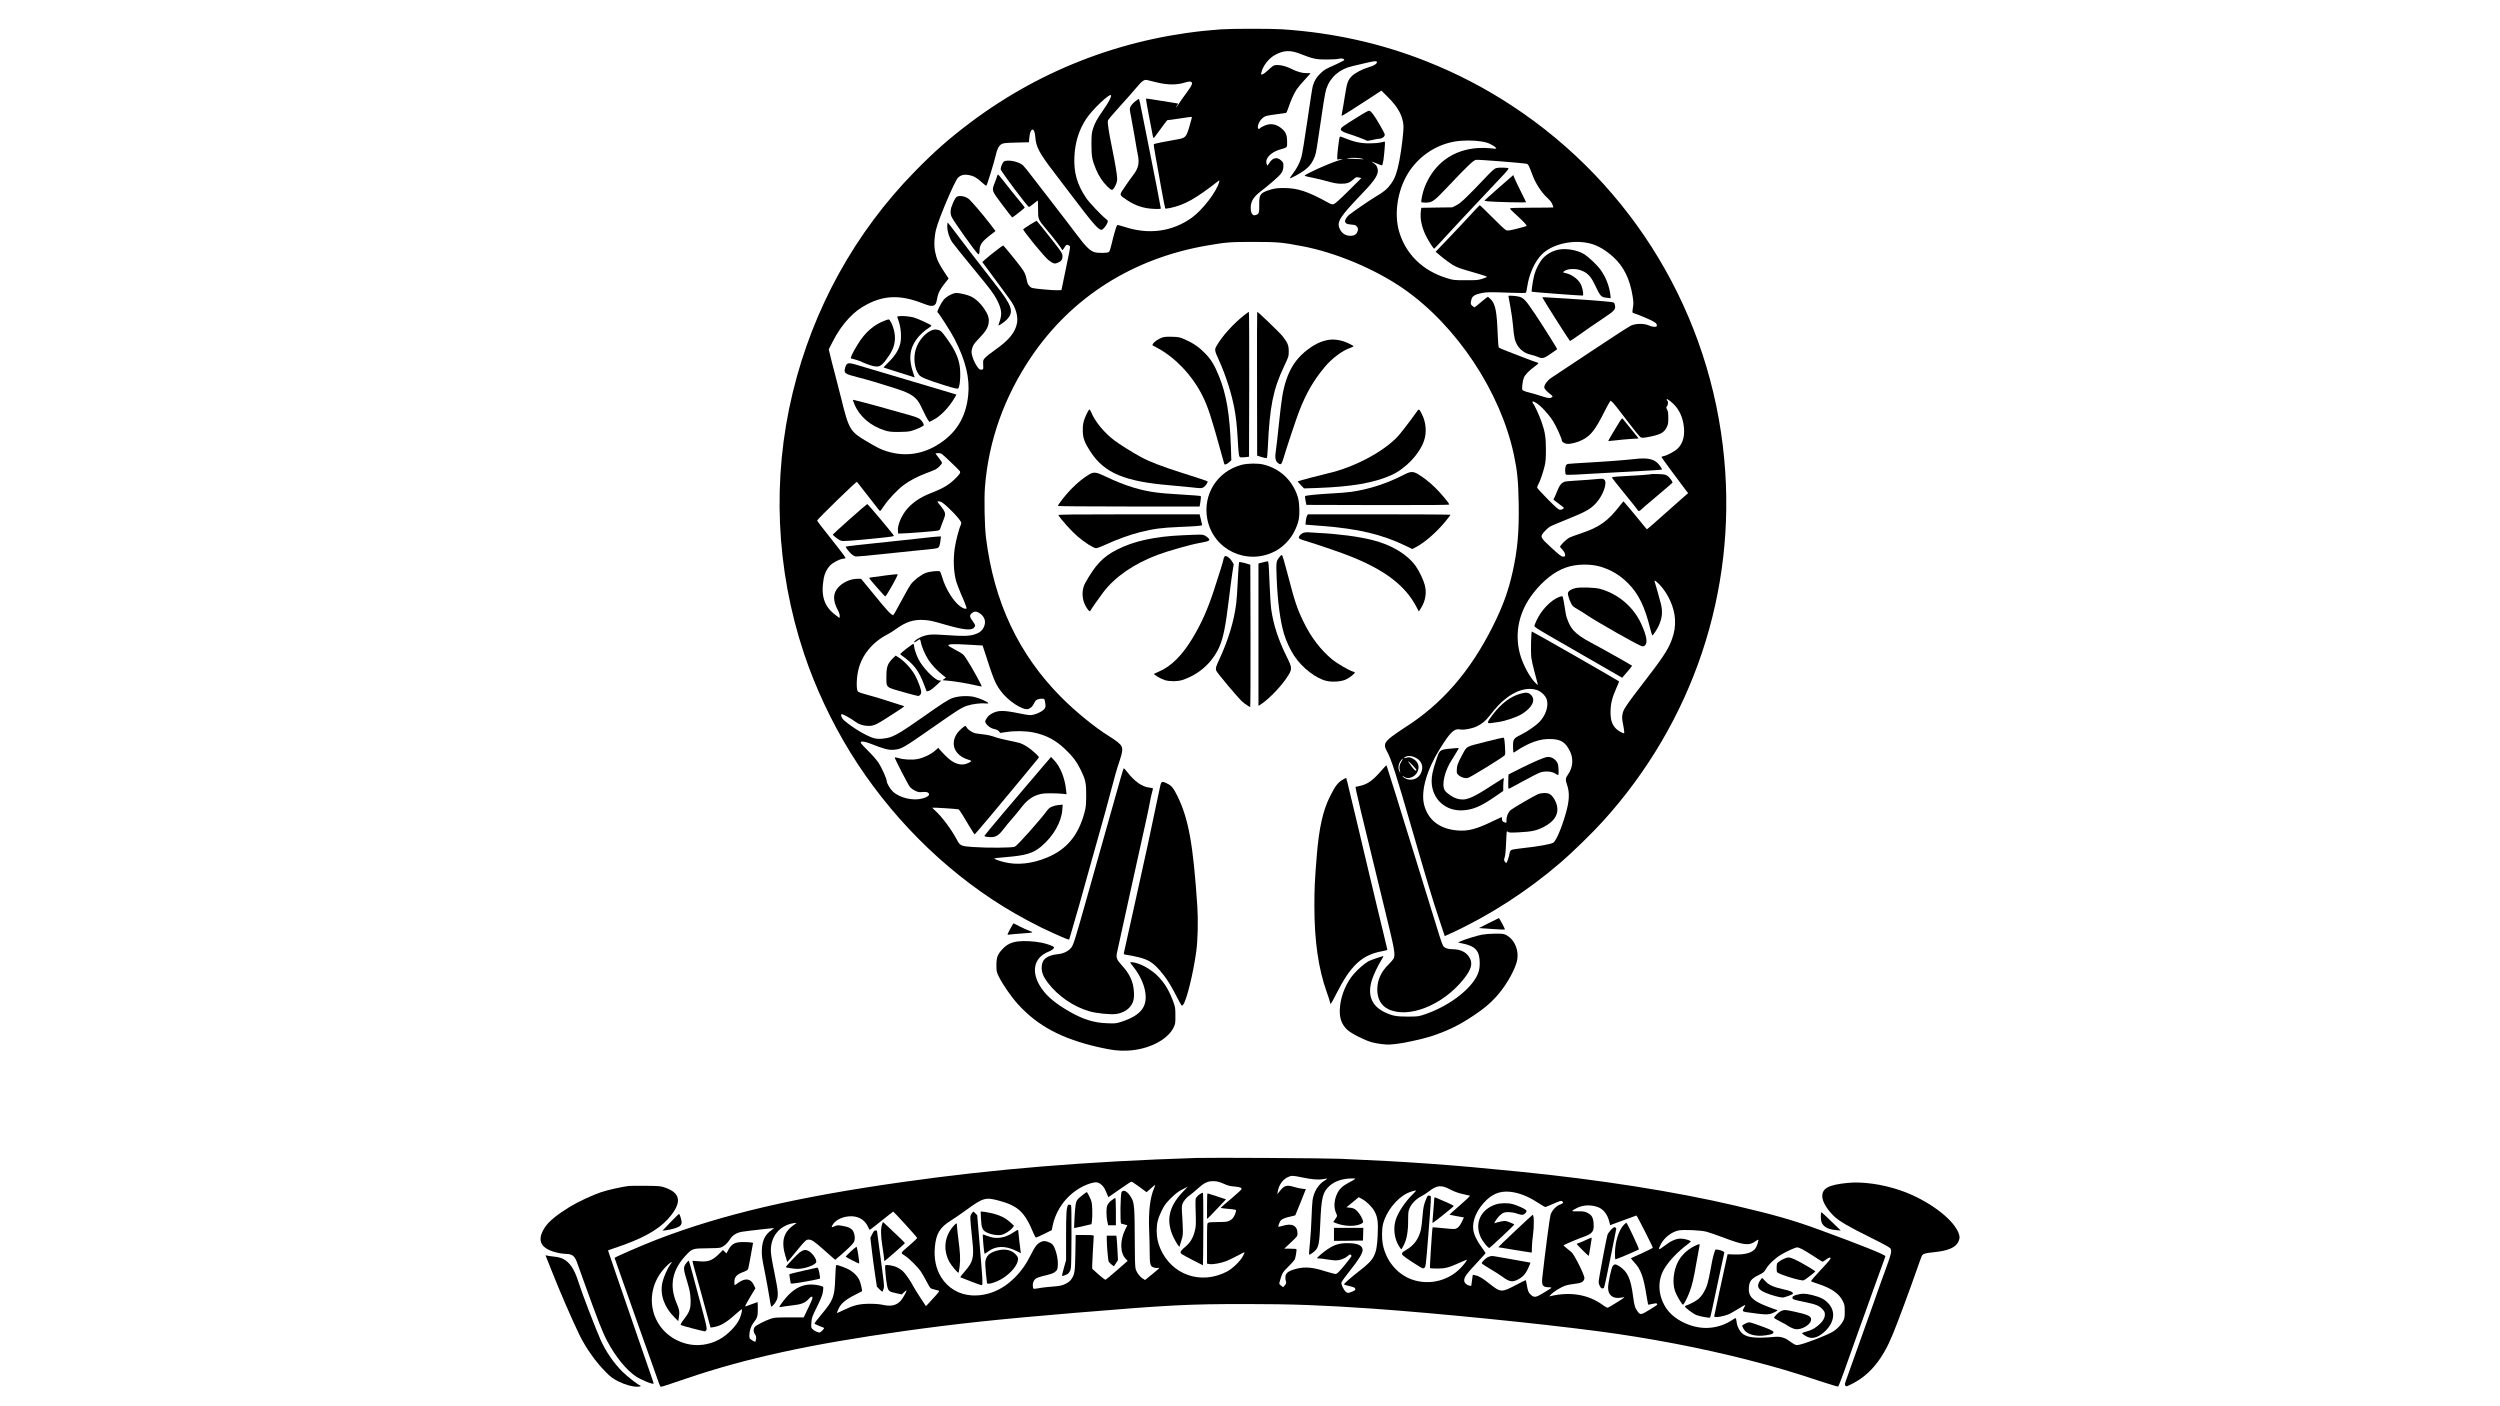 <?xml version="1.0" standalone="no"?>
<!DOCTYPE svg PUBLIC "-//W3C//DTD SVG 20010904//EN"
 "http://www.w3.org/TR/2001/REC-SVG-20010904/DTD/svg10.dtd">
<svg version="1.0" xmlns="http://www.w3.org/2000/svg"
 width="3840pt" height="2160pt" viewBox="0 0 3840 2160"
 preserveAspectRatio="xMidYMid meet">

<g transform="translate(0,2160) scale(0.1,-0.1)"
fill="#000000" stroke="none">
<path d="M18750 21149 c-1409 -100 -2724 -589 -3845 -1431 -325 -245 -552
-444 -855 -754 -918 -938 -1562 -2105 -1874 -3395 -319 -1319 -259 -2710 174
-4009 171 -513 422 -1049 713 -1520 593 -960 1418 -1790 2352 -2367 238 -147
542 -309 760 -405 218 -97 246 -108 249 -95 2 6 20 66 39 132 42 137 175 607
272 960 37 132 109 389 160 570 52 182 122 436 155 565 67 259 105 390 150
523 40 119 47 175 26 215 -19 37 -80 86 -200 160 -211 131 -512 377 -729 596
-652 658 -1030 1460 -1152 2446 -22 172 -30 599 -16 780 56 711 296 1385 712
2000 622 918 1561 1513 2701 1709 295 51 359 56 723 55 359 0 426 -6 735 -65
515 -97 1120 -351 1555 -652 817 -566 1494 -1585 1699 -2556 52 -244 67 -402
73 -746 7 -439 -17 -703 -93 -1049 -65 -293 -152 -533 -304 -835 -347 -695
-787 -1200 -1355 -1558 -60 -38 -149 -100 -197 -136 -117 -91 -130 -131 -72
-232 62 -110 135 -336 389 -1215 240 -828 294 -1008 411 -1362 l85 -256 76 34
c597 272 1181 647 1702 1094 173 147 497 464 656 640 1381 1527 2049 3523
1859 5560 -205 2215 -1400 4204 -3259 5425 -408 269 -843 495 -1300 677 -705
281 -1441 445 -2230 498 -175 11 -778 11 -945 -1z m1232 -380 c182 -72 236
-84 398 -83 81 0 162 5 183 11 40 12 91 0 84 -20 -1 -5 -57 -34 -122 -64 -178
-80 -184 -83 -245 -143 -60 -58 -93 -112 -115 -189 -8 -25 -45 -267 -84 -536
-40 -278 -80 -521 -92 -560 -28 -93 -68 -169 -129 -250 -28 -37 -49 -69 -47
-72 9 -8 162 75 222 120 68 52 102 91 138 163 34 68 42 101 72 309 73 505 108
726 127 780 61 182 206 307 405 350 43 10 131 30 195 46 129 32 178 36 178 16
0 -27 -48 -58 -121 -78 -94 -26 -216 -89 -264 -137 -61 -61 -75 -101 -106
-296 -15 -100 -35 -212 -42 -249 -13 -60 -13 -68 0 -63 22 9 204 123 415 262
l186 122 97 -96 c156 -155 228 -284 242 -437 6 -72 -28 -367 -63 -545 -35
-178 -67 -267 -125 -349 -57 -82 -113 -129 -247 -207 -80 -47 -346 -230 -402
-276 -31 -26 -60 -71 -60 -93 0 -35 27 -50 98 -55 56 -4 68 -9 85 -32 17 -23
19 -34 11 -64 -13 -51 -50 -76 -111 -76 -78 0 -136 39 -168 114 -43 105 5 178
365 554 190 198 242 286 219 367 -12 41 -27 60 -69 87 -28 17 -30 20 -10 14
14 -4 49 -17 79 -30 29 -13 59 -24 66 -24 8 0 17 29 25 83 12 85 28 276 22
281 -1 2 -28 -3 -60 -11 -34 -9 -106 -15 -177 -15 -132 -1 -242 23 -382 81
-64 26 -73 28 -77 13 -9 -30 -36 -252 -36 -297 l0 -45 48 5 c55 6 54 5 -58
-30 -144 -46 -490 -203 -490 -224 0 -4 51 -18 113 -29 61 -12 168 -38 237 -57
93 -27 145 -36 205 -37 93 -1 134 13 194 67 39 36 44 37 82 29 l40 -9 -198
-197 c-134 -133 -208 -199 -228 -204 -22 -6 -41 -1 -80 21 -319 176 -473 227
-690 227 -112 0 -157 -8 -255 -43 -103 -38 -121 -69 -118 -211 1 -128 -3 -144
-49 -159 -31 -10 -37 -9 -56 9 -14 14 -22 38 -25 74 -9 110 34 188 148 275 41
30 129 103 197 161 133 115 154 147 156 236 1 44 -3 52 -36 82 -59 55 -125 43
-174 -30 -15 -23 -29 -43 -31 -46 -7 -10 -22 27 -22 56 0 70 88 150 203 185
128 38 117 27 117 121 0 98 -19 148 -74 196 -87 77 -177 94 -273 52 -29 -12
-58 -28 -64 -36 -17 -21 -39 -17 -39 7 0 73 60 155 129 178 19 6 91 18 160 26
69 9 133 18 142 20 9 3 25 36 38 78 33 102 86 221 127 283 19 29 75 96 125
149 49 53 89 98 89 99 0 2 -28 3 -62 3 -68 -1 -141 20 -229 64 -110 55 -228
75 -281 49 -12 -7 -48 -36 -78 -66 -30 -29 -68 -58 -84 -64 -28 -10 -29 -10
-22 22 21 103 113 222 215 277 134 71 234 74 393 10z m-2225 -432 c180 -45
321 -45 456 -1 26 9 59 13 72 10 44 -11 31 -48 -58 -169 -46 -62 -100 -138
-120 -170 -20 -31 -39 -57 -43 -57 -3 0 4 14 16 30 12 17 18 30 13 30 -5 0
-116 18 -247 40 -132 22 -241 38 -244 36 -2 -3 18 -123 46 -268 28 -145 54
-280 58 -300 7 -44 13 -46 36 -14 134 184 187 254 190 251 2 -2 87 9 188 25
101 16 186 27 188 25 2 -2 -14 -66 -37 -142 -52 -177 -59 -183 -209 -208 -157
-26 -332 -62 -339 -69 -4 -3 7 -84 25 -179 17 -94 56 -314 87 -487 31 -173 60
-318 63 -322 4 -4 37 0 74 7 225 48 387 138 747 419 12 9 13 6 7 -19 -34 -142
-255 -431 -421 -550 -301 -214 -660 -263 -1034 -139 -58 19 -108 31 -112 27
-11 -12 -57 -168 -84 -289 -13 -59 -31 -114 -40 -123 -19 -20 -174 -21 -228
-3 -70 25 -133 88 -265 264 -71 95 -227 299 -347 453 -120 154 -272 351 -337
437 -65 86 -132 168 -148 182 -66 55 -230 88 -288 57 -19 -10 -52 -86 -52
-120 0 -27 415 -580 435 -580 6 0 37 22 70 49 33 28 62 50 65 50 3 0 5 -60 5
-133 0 -158 -1 -156 130 -312 111 -132 235 -294 235 -306 0 -22 21 -5 40 31
22 42 43 50 74 27 18 -13 17 -21 -19 -193 -20 -98 -52 -249 -69 -334 l-32
-155 -55 -3 c-30 -2 -133 4 -229 14 -172 17 -176 18 -206 48 -23 24 -34 47
-43 96 -17 86 -30 115 -86 191 -63 87 -268 338 -276 339 -10 0 -215 -159 -272
-211 l-49 -44 49 -65 c27 -36 114 -154 194 -263 79 -109 161 -221 183 -250 85
-115 126 -250 108 -356 -26 -144 -122 -264 -334 -413 -70 -49 -141 -105 -158
-125 -30 -34 -32 -39 -28 -107 3 -70 3 -71 -24 -74 -16 -2 -33 4 -45 17 -38
41 -83 129 -99 192 -15 61 -15 70 0 123 14 47 30 71 91 134 117 122 152 178
162 260 7 65 -9 118 -65 203 -57 87 -132 158 -205 194 -56 27 -170 55 -228 55
-52 0 -152 -54 -193 -103 -43 -53 -109 -184 -96 -192 21 -13 211 -310 263
-413 170 -330 235 -601 209 -860 -35 -351 -194 -602 -490 -776 -237 -139 -493
-169 -753 -90 -100 31 -142 52 -313 153 -260 153 -277 182 -396 666 -27 110
-72 286 -100 390 -28 105 -60 228 -70 275 l-20 85 56 109 c76 150 162 274 255
371 93 97 169 154 282 213 269 139 516 143 849 13 116 -46 159 -50 188 -21 20
20 21 24 40 120 12 65 49 131 120 218 l51 64 -70 106 c-86 130 -115 195 -137
304 -20 100 -14 234 16 351 42 166 282 731 333 785 42 43 93 57 170 43 73 -13
127 -44 203 -116 32 -30 61 -51 65 -47 12 11 125 379 144 467 21 97 46 145 88
171 28 16 58 20 227 24 l195 5 6 73 c15 158 81 164 92 7 9 -149 62 -248 282
-535 61 -80 183 -239 270 -355 329 -435 416 -535 464 -535 21 0 74 62 89 103
13 36 13 38 -20 64 -76 60 -258 253 -305 323 -139 207 -191 389 -180 633 10
221 70 414 183 584 95 144 365 398 380 359 8 -22 -41 -115 -123 -231 -93 -133
-127 -195 -155 -285 -20 -66 -23 -95 -23 -240 0 -183 11 -241 71 -384 44 -103
100 -188 174 -261 71 -70 80 -69 123 15 19 38 27 69 27 105 0 54 -30 236 -79
475 -54 267 -73 394 -62 421 5 14 87 111 182 215 95 104 208 232 251 284 90
108 123 132 171 120 17 -4 78 -19 134 -33z m5077 -927 c70 -21 160 -79 146
-93 -3 -3 -39 -1 -80 5 -41 5 -124 8 -185 5 -394 -21 -692 -238 -835 -608 -29
-77 -58 -214 -47 -225 3 -3 33 -6 66 -6 102 0 125 17 364 270 286 302 367 379
409 387 30 6 722 -48 776 -61 25 -5 34 -21 96 -185 46 -122 136 -259 221 -336
44 -42 70 -74 80 -103 8 -23 15 -44 15 -46 0 -2 -148 -4 -329 -4 -206 0 -332
-4 -336 -10 -3 -5 11 -24 32 -42 21 -18 82 -75 136 -127 71 -70 94 -97 83
-103 -7 -4 -74 -23 -147 -41 -106 -27 -140 -32 -163 -24 -16 5 -109 92 -214
199 -102 103 -189 187 -194 186 -4 -2 -73 -75 -154 -163 -81 -88 -231 -248
-335 -356 l-188 -196 95 -79 c53 -44 128 -98 167 -122 72 -43 102 -53 380
-133 81 -23 147 -46 147 -50 0 -5 -33 -19 -72 -31 -65 -21 -92 -23 -258 -22
-180 0 -188 1 -290 33 -370 114 -630 370 -731 719 -76 266 -25 616 129 875
176 297 492 493 827 515 151 10 297 -1 389 -28z m-1904 -250 c22 -9 20 -10
-15 -5 -22 2 -87 5 -145 6 -81 1 -96 4 -65 10 52 10 193 3 225 -11z m3477
-1296 c126 -28 251 -100 376 -214 157 -144 251 -335 293 -594 15 -92 16 -119
6 -178 -7 -38 -10 -73 -7 -78 3 -4 17 -11 32 -15 16 -3 92 -33 171 -67 139
-59 172 -82 172 -120 0 -26 -65 -24 -126 4 -72 32 -199 31 -274 -4 -30 -14
-305 -191 -610 -395 -305 -203 -581 -386 -613 -407 -60 -40 -107 -104 -107
-145 0 -23 36 -62 99 -110 37 -27 36 -42 -5 -53 -22 -6 -59 2 -151 32 -67 22
-146 45 -175 51 -29 6 -66 18 -82 26 -29 15 -29 15 -23 87 3 40 13 90 22 112
20 48 80 111 163 171 34 25 62 48 62 53 0 4 -12 11 -27 15 -15 3 -95 33 -178
65 -82 32 -205 79 -272 105 -67 25 -126 51 -131 58 -6 7 -13 93 -17 192 -13
358 -35 472 -104 545 -21 22 -43 40 -49 40 -5 0 -52 -36 -103 -80 -50 -44 -95
-80 -99 -80 -4 0 -19 9 -34 21 -29 23 -32 43 -14 102 15 50 49 71 148 94 81
18 129 18 468 6 140 -5 216 -5 221 2 4 6 13 48 20 95 28 190 116 385 222 491
157 158 468 232 726 173z m1257 -2433 c100 -79 166 -193 192 -331 32 -169 2
-303 -86 -389 -46 -44 -161 -106 -216 -117 -19 -3 -34 -10 -34 -14 0 -7 276
-382 371 -505 l39 -50 -47 -40 c-26 -22 -135 -119 -243 -215 -208 -186 -338
-300 -344 -300 -2 0 -48 55 -102 123 -99 123 -254 307 -258 307 -2 0 -25 -28
-51 -62 -190 -246 -317 -336 -614 -435 -75 -25 -149 -52 -164 -60 -35 -18
-101 -77 -128 -114 l-19 -27 40 -47 c27 -31 40 -56 40 -76 0 -26 -3 -29 -31
-29 -25 0 -56 23 -180 137 -176 162 -179 168 -104 251 25 28 61 60 79 71 18
12 145 66 281 120 272 109 351 154 435 249 107 120 172 310 122 355 -18 16
-29 17 -123 8 -57 -6 -183 -16 -279 -21 -96 -6 -184 -13 -195 -16 -62 -16 -90
-51 -140 -179 -15 -38 -32 -76 -38 -83 -6 -8 -6 -16 -1 -21 11 -10 134 -103
148 -113 18 -12 -15 -38 -48 -38 -27 0 -53 21 -194 163 -89 89 -162 170 -162
179 0 9 9 32 19 50 26 45 75 186 97 283 15 62 19 119 19 250 0 187 -14 273
-67 425 -36 104 -118 280 -130 280 -4 0 -8 9 -8 21 0 20 2 19 51 -7 67 -37
188 -166 261 -279 49 -75 138 -271 138 -303 0 -19 40 -44 77 -49 54 -7 164 21
244 63 125 66 193 153 332 429 36 72 73 139 81 150 l14 20 27 -20 c14 -11 113
-135 218 -275 108 -143 203 -260 217 -267 21 -10 43 -9 110 3 190 36 247 65
290 150 21 42 25 62 25 144 0 73 -4 103 -18 128 -17 31 -17 35 -3 51 18 20 22
76 6 86 -12 7 -13 25 -2 25 4 0 29 -18 56 -39z m-11067 -923 c76 -72 142 -137
146 -145 15 -24 -2 -50 -86 -130 -90 -86 -184 -140 -358 -207 -156 -59 -285
-146 -371 -249 -83 -101 -142 -239 -136 -324 l3 -48 55 1 c81 1 509 34 550 43
27 5 37 13 44 36 5 17 24 70 44 119 31 80 33 93 23 127 -6 21 -34 64 -61 96
-27 32 -50 61 -50 66 0 13 45 7 71 -11 84 -56 273 -253 291 -303 5 -12 2 -31
-6 -47 -25 -49 -76 -245 -91 -352 -25 -177 -18 -354 20 -504 9 -32 43 -122 76
-199 34 -77 65 -152 69 -166 4 -14 11 -34 15 -43 13 -32 -43 -21 -96 18 -105
77 -224 269 -274 439 -14 49 -31 93 -38 98 -21 14 -159 0 -218 -23 -70 -27
-173 -105 -223 -168 -21 -27 -80 -127 -130 -223 -51 -96 -105 -193 -119 -217
l-28 -43 -30 18 c-17 10 -79 77 -138 148 -59 72 -156 190 -216 263 l-109 132
-51 0 c-110 0 -229 -53 -300 -133 -81 -89 -84 -198 -10 -340 24 -45 35 -79 33
-99 l-3 -31 -65 49 c-172 131 -224 292 -178 558 12 72 46 143 94 196 39 43
136 96 193 106 20 3 42 7 48 9 7 3 -39 69 -110 158 -261 330 -322 408 -325
421 -3 16 603 606 611 595 2 -2 68 -87 148 -189 80 -102 158 -202 173 -222 16
-21 31 -38 35 -38 3 0 31 37 61 82 70 104 203 244 301 318 91 68 219 135 354
185 55 20 116 45 136 55 37 19 99 83 99 102 0 5 -22 39 -50 74 -27 35 -50 66
-50 69 0 3 20 5 44 5 44 0 48 -3 183 -132z m9987 -1612 c165 -50 302 -132 426
-258 157 -158 255 -359 335 -685 15 -62 31 -113 34 -113 12 0 70 86 96 142 58
127 67 222 34 351 -17 69 -80 292 -94 335 -10 29 24 7 80 -52 130 -138 224
-350 233 -527 6 -117 -9 -206 -52 -322 -59 -157 -142 -279 -498 -740 -125
-161 -206 -275 -234 -328 -25 -49 -34 -114 -24 -166 16 -75 32 -183 28 -193
-5 -16 -102 39 -135 77 -54 59 -76 132 -75 248 0 122 23 217 88 363 26 56 45
104 43 106 -47 33 -1327 766 -1339 766 -12 0 -19 -307 -10 -394 6 -45 27 -145
49 -222 21 -76 42 -155 46 -174 l7 -35 -37 35 c-88 84 -200 294 -241 455 -82
322 -11 643 205 922 151 194 327 334 501 395 156 56 374 61 534 14z m-9526
-723 c73 -55 91 -131 50 -213 -26 -51 -69 -84 -142 -106 -83 -25 -178 -27
-416 -10 -241 17 -291 14 -390 -23 -58 -22 -130 -74 -118 -86 4 -4 22 5 41 19
19 14 39 26 44 26 6 0 13 -18 17 -41 11 -68 64 -194 116 -273 51 -79 134 -167
219 -234 l51 -40 -27 -20 -27 -20 79 -7 c102 -8 292 -40 420 -69 55 -13 102
-22 104 -20 8 7 -160 311 -232 419 -52 79 -55 81 -166 140 -62 33 -114 65
-115 70 -3 23 78 26 298 13 l229 -13 23 -70 c144 -447 167 -505 249 -620 112
-158 351 -315 432 -284 40 15 62 37 89 91 19 38 31 49 62 58 20 7 51 10 67 8
28 -3 31 -6 39 -62 8 -46 7 -64 -5 -85 -20 -35 -92 -77 -165 -96 -60 -15 -64
-15 -240 20 -226 46 -310 46 -399 0 -45 -23 -66 -42 -89 -78 -28 -46 -29 -50
-14 -75 27 -45 80 -81 132 -91 32 -6 56 -17 70 -34 l21 -25 85 13 c130 21 304
19 421 -5 195 -40 338 -114 485 -253 119 -112 182 -196 244 -322 74 -152 85
-201 84 -395 -1 -144 -4 -177 -26 -260 -95 -354 -274 -568 -578 -693 -231 -96
-461 -119 -661 -68 -83 21 -155 49 -147 56 2 3 85 12 184 20 311 27 413 59
540 166 184 155 306 369 321 560 l6 80 -64 -6 c-77 -8 -138 -35 -166 -73 -114
-155 -461 -545 -504 -567 -34 -18 -417 -21 -646 -5 -179 12 -197 20 -243 108
-85 161 -235 362 -338 453 -25 21 -43 41 -41 43 6 5 393 -19 404 -26 12 -7 73
-103 171 -270 38 -65 72 -116 75 -115 8 3 440 517 726 865 130 158 243 295
252 306 15 17 12 22 -53 82 -74 69 -159 126 -226 149 -23 8 -103 26 -177 41
-75 14 -172 39 -215 55 -50 18 -116 33 -175 39 -52 6 -107 13 -121 16 -46 11
-110 53 -129 84 -9 17 -20 30 -24 30 -17 0 -102 -75 -127 -113 -114 -167 -38
-344 176 -407 23 -7 42 -16 42 -20 0 -3 -20 -17 -45 -29 -108 -54 -226 -17
-352 111 -40 40 -81 84 -91 97 l-19 25 -49 -43 c-66 -59 -187 -116 -276 -131
-84 -15 -209 -8 -287 16 -29 8 -55 13 -58 10 -7 -6 201 -412 233 -453 13 -17
49 -44 79 -58 47 -23 63 -26 108 -21 64 8 107 -5 107 -34 0 -25 -30 -44 -99
-64 -142 -41 -348 6 -455 104 -43 40 -96 130 -96 164 0 33 -75 201 -122 274
-30 47 -95 121 -164 189 -63 61 -114 118 -114 127 0 27 63 19 167 -23 186 -74
261 -93 333 -88 131 11 133 12 663 382 331 231 390 268 472 295 77 26 216 43
278 35 28 -3 47 -2 47 4 0 18 -143 81 -220 97 -95 20 -230 14 -320 -15 -68
-21 -156 -78 -510 -327 -247 -173 -351 -238 -435 -270 -84 -31 -194 -42 -262
-25 -108 27 -324 153 -462 271 -44 37 -68 100 -39 100 21 0 146 -70 203 -114
56 -42 128 -66 201 -66 96 0 113 9 436 219 65 42 118 78 118 81 0 3 -30 14
-67 24 -38 11 -133 41 -213 68 -80 27 -205 64 -279 83 -74 19 -142 42 -152 51
-26 24 -26 185 1 314 49 239 217 447 460 570 25 12 82 49 127 81 150 108 268
146 427 136 89 -6 123 -13 336 -75 268 -77 393 -90 432 -42 25 31 23 39 -22
100 -46 61 -50 88 -17 117 42 39 79 37 135 -4z m8541 -1169 c70 -21 144 -91
161 -154 27 -101 -18 -237 -112 -336 -58 -61 -182 -147 -290 -201 -109 -54
-118 -67 -118 -179 0 -52 4 -94 8 -94 5 0 27 13 49 29 64 46 185 109 259 135
104 37 184 49 281 44 142 -7 209 -51 275 -182 60 -117 49 -254 -27 -362 -40
-56 -42 -79 -15 -159 42 -121 36 -249 -21 -444 -63 -221 -145 -412 -190 -444
-31 -22 -231 -59 -459 -83 -91 -9 -175 -23 -186 -30 -14 -8 -24 -27 -28 -56
-7 -45 -34 -127 -47 -142 -4 -4 -15 4 -24 18 -14 21 -15 31 -6 58 13 37 18 81
27 281 6 134 7 138 25 121 16 -14 35 -15 161 -9 201 10 275 25 386 81 184 93
251 222 193 374 -24 63 -63 115 -101 135 -40 21 -120 19 -178 -4 -52 -21 -367
-204 -416 -242 -38 -30 -66 -93 -66 -152 0 -45 -1 -48 -22 -41 -36 10 -48 24
-48 55 0 16 -2 29 -5 29 -2 0 -69 -31 -147 -69 -235 -114 -364 -148 -517 -138
-281 19 -464 156 -526 393 -54 208 37 534 240 859 166 267 220 318 319 300 53
-10 174 13 245 46 83 38 136 82 202 166 100 128 163 195 242 258 164 132 334
181 476 139z m-1863 -1038 c107 -50 140 -152 82 -256 -46 -83 -159 -112 -241
-61 -21 13 -36 25 -33 28 3 3 15 -2 28 -11 58 -41 159 -3 198 74 43 84 12 168
-76 211 -41 19 -52 21 -88 11 -50 -13 -57 -9 -19 12 40 22 90 19 149 -8z
m-212 -66 c-29 -44 -36 -89 -21 -145 l7 -30 -16 29 c-24 42 -14 116 21 161 37
49 43 37 9 -15z m232 -132 c-5 -3 -15 -4 -21 -2 -13 6 -105 127 -105 140 0 5
31 -23 68 -61 37 -39 64 -73 58 -77z"/>
<path d="M20907 19836 c-53 -33 -141 -88 -194 -121 -53 -33 -103 -70 -110 -82
-13 -19 -12 -24 6 -42 11 -11 50 -29 88 -41 87 -26 285 -100 298 -111 6 -4 44
1 85 11 41 11 91 20 111 20 38 0 79 32 79 63 0 21 -123 236 -178 310 -31 41
-49 57 -65 56 -12 -1 -66 -29 -120 -63z"/>
<path d="M17432 20039 c-28 -23 -58 -57 -67 -76 -16 -33 -15 -41 9 -161 14
-70 39 -210 56 -312 16 -102 36 -216 45 -255 29 -139 14 -214 -67 -321 -29
-38 -88 -120 -130 -183 -91 -134 -94 -120 43 -211 122 -80 247 -121 397 -128
89 -4 112 -2 112 9 0 7 -31 171 -69 363 -39 193 -108 545 -155 781 -104 527
-106 535 -115 535 -5 0 -31 -19 -59 -41z"/>
<path d="M15315 18893 c-3 -16 -20 -61 -36 -101 -48 -121 -50 -117 117 -338
81 -107 148 -194 151 -194 9 0 193 143 193 151 0 5 -46 64 -103 131 -56 68
-147 180 -201 251 -54 70 -102 127 -106 127 -4 0 -11 -12 -15 -27z"/>
<path d="M14694 18576 c-29 -20 -84 -144 -91 -205 -4 -36 -1 -64 11 -96 24
-63 393 -580 414 -580 13 0 17 12 18 57 3 93 35 138 183 251 l62 48 -97 127
c-99 129 -259 316 -310 363 -50 44 -150 63 -190 35z"/>
<path d="M15820 18149 c-52 -33 -99 -64 -103 -69 -14 -13 324 -427 390 -477
73 -55 94 -60 144 -37 51 22 69 48 69 98 0 31 -10 53 -52 110 -77 105 -341
436 -347 436 -3 -1 -49 -28 -101 -61z"/>
<path d="M14550 18121 c0 -77 30 -172 77 -243 21 -31 160 -204 308 -384 286
-347 327 -401 380 -504 69 -135 79 -213 41 -322 -12 -38 -22 -68 -21 -68 17 0
102 61 133 94 109 119 80 208 -179 538 -252 321 -511 659 -619 805 -58 78
-108 142 -112 143 -5 0 -8 -27 -8 -59z"/>
<path d="M13808 16743 c-16 -2 -28 -5 -28 -6 0 -1 12 -36 26 -77 32 -92 43
-243 24 -328 -22 -100 -75 -188 -172 -286 -49 -48 -88 -89 -86 -91 2 -2 57
-20 123 -40 66 -20 173 -54 238 -75 64 -21 117 -38 117 -37 0 1 -11 35 -25 75
-70 207 -55 360 50 507 46 65 127 140 198 184 21 12 35 26 33 30 -11 16 -217
111 -275 126 -68 17 -178 26 -223 18z"/>
<path d="M13605 16681 c-180 -64 -318 -184 -434 -376 -77 -127 -114 -205 -99
-210 7 -2 40 -11 73 -20 32 -9 80 -27 105 -40 25 -12 76 -32 114 -44 142 -44
171 -29 288 142 82 119 108 225 88 353 -10 65 -42 150 -72 193 -13 19 -15 19
-63 2z"/>
<path d="M14296 16520 c-99 -50 -186 -155 -227 -277 -44 -132 -25 -306 45
-398 31 -41 119 -77 391 -162 157 -49 203 -59 212 -50 33 33 44 259 18 379
-27 131 -90 252 -219 425 -47 65 -69 85 -96 93 -50 14 -80 12 -124 -10z"/>
<path d="M13014 16012 c-16 -10 -30 -42 -38 -83 -11 -62 8 -74 184 -120 177
-45 350 -96 597 -176 247 -79 325 -135 392 -279 52 -111 91 -188 110 -212 l17
-23 61 32 c110 56 244 196 327 341 l27 47 -98 30 c-104 32 -435 130 -1028 306
-198 59 -389 115 -424 126 -66 20 -108 24 -127 11z"/>
<path d="M13100 15455 c0 -3 11 -32 24 -64 75 -185 248 -335 466 -402 63 -20
97 -24 210 -24 82 0 157 5 190 14 71 17 200 76 200 91 0 21 -30 68 -59 92 -19
16 -72 37 -148 58 -65 17 -217 61 -338 95 -121 35 -285 80 -365 100 -80 20
-153 38 -162 41 -10 3 -18 3 -18 -1z"/>
<path d="M22980 19018 c-24 -8 -68 -46 -140 -122 -309 -326 -404 -417 -470
-449 l-64 -32 -238 -3 -237 -4 -7 -54 c-13 -108 10 -228 68 -354 37 -81 124
-220 138 -220 3 0 97 100 209 223 112 122 339 366 505 541 166 176 331 352
369 392 39 42 63 75 57 79 -20 12 -155 14 -190 3z"/>
<path d="M23024 18719 c-120 -106 -220 -195 -222 -199 -1 -4 25 -10 59 -13 93
-10 579 -21 579 -13 0 3 -34 75 -77 159 -42 83 -86 176 -98 205 l-21 53 -220
-192z"/>
<path d="M23958 17769 c-94 -14 -195 -66 -256 -133 -58 -64 -112 -169 -137
-264 -21 -85 -45 -246 -37 -253 6 -5 735 -60 781 -59 18 0 8 81 -19 154 -33
87 -142 172 -247 192 -41 8 -41 15 -2 38 46 27 143 32 215 12 116 -34 174 -89
239 -226 89 -187 96 -194 188 -204 l58 -6 -6 52 c-16 135 -69 270 -149 382
-56 78 -185 200 -259 245 -96 57 -255 87 -369 70z"/>
<path d="M23170 17049 c0 -8 14 -82 30 -166 16 -83 34 -212 40 -286 5 -74 17
-164 26 -201 32 -129 123 -217 250 -245 33 -7 78 -21 102 -32 72 -32 97 -26
202 48 52 36 96 67 98 69 5 4 -225 370 -340 541 -176 260 -181 264 -335 279
-59 5 -73 4 -73 -7z"/>
<path d="M23690 17032 c0 -11 401 -643 425 -670 2 -2 75 47 162 109 87 62 237
166 334 230 194 129 210 148 193 217 -9 36 -11 37 -64 44 -96 12 -426 37 -690
53 -140 8 -279 16 -307 18 -29 2 -53 2 -53 -1z"/>
<path d="M24880 15128 c-68 -109 -181 -300 -178 -303 2 -1 53 4 113 11 61 8
165 17 233 22 l122 7 -121 150 c-66 83 -124 154 -128 158 -4 4 -23 -16 -41
-45z"/>
<path d="M25105 14549 c-143 -16 -438 -39 -715 -54 -157 -9 -295 -18 -308 -21
-12 -2 -27 -16 -32 -30 -14 -36 -12 -120 3 -132 13 -11 102 -7 777 33 234 13
487 28 563 31 75 4 137 10 137 13 0 3 -14 26 -31 52 -73 106 -173 134 -394
108z"/>
<path d="M25360 14317 c-6 -6 -253 -24 -435 -32 -133 -7 -165 -11 -165 -23 0
-4 89 -115 196 -247 108 -132 198 -246 201 -252 7 -18 28 -16 44 3 7 9 120
106 251 216 131 110 238 202 238 205 0 20 -47 82 -77 103 -32 22 -49 25 -142
28 -58 2 -108 2 -111 -1z"/>
<path d="M13055 13629 c-143 -127 -261 -235 -263 -240 -2 -4 24 -29 58 -54 54
-39 69 -45 111 -45 82 0 474 36 717 66 28 4 52 10 52 14 0 14 -391 480 -409
488 -3 1 -123 -102 -266 -229z"/>
<path d="M14165 13334 c-110 -12 -315 -34 -455 -49 -427 -44 -715 -76 -719
-81 -7 -7 51 -83 86 -114 18 -16 46 -33 61 -37 15 -4 241 16 512 46 267 28
539 57 605 62 66 6 130 15 143 20 27 11 39 38 48 118 l7 61 -44 -1 c-24 -1
-134 -12 -244 -25z"/>
<path d="M13625 12764 c-88 -12 -186 -25 -217 -29 -32 -3 -58 -10 -58 -14 0
-10 237 -281 247 -282 16 -2 198 323 191 339 -2 4 -75 -2 -163 -14z"/>
<path d="M24211 12569 c-67 -12 -119 -43 -127 -75 -9 -35 43 -173 76 -204 15
-14 51 -38 81 -54 30 -16 92 -55 139 -87 162 -109 791 -466 840 -475 20 -5 34
0 49 15 42 42 21 154 -62 333 -120 260 -354 457 -633 534 -70 19 -286 27 -363
13z"/>
<path d="M23949 12431 c-129 -50 -274 -200 -349 -364 -16 -34 -30 -70 -32 -80
-2 -15 46 -47 227 -151 127 -73 338 -195 470 -271 272 -157 513 -296 596 -343
l56 -32 78 91 c42 49 76 91 74 93 -35 25 -467 268 -624 351 -142 75 -223 132
-280 197 -53 61 -103 172 -116 260 -18 126 -40 241 -47 254 -5 9 -18 8 -53 -5z"/>
<path d="M13917 11632 c-87 -69 -96 -78 -80 -90 198 -140 274 -238 359 -464
l37 -97 31 6 c20 4 61 34 113 82 l81 76 -33 3 c-68 6 -252 196 -318 328 -35
70 -67 167 -67 204 0 18 -5 30 -12 29 -7 0 -57 -35 -111 -77z"/>
<path d="M13703 11477 c-72 -76 -88 -125 -88 -272 0 -171 -13 -159 253 -234
119 -34 225 -61 234 -61 25 0 48 28 48 59 0 41 -44 162 -92 253 -50 94 -154
211 -239 269 -32 21 -60 39 -62 39 -2 0 -26 -24 -54 -53z"/>
<path d="M15999 9804 c-417 -486 -879 -1035 -879 -1043 0 -13 82 -25 130 -18
59 8 105 42 164 121 29 39 88 112 132 161 44 50 108 127 143 173 78 103 158
164 255 195 58 18 94 22 196 22 69 0 151 -4 184 -8 l58 -7 -7 67 c-19 182 -87
351 -180 452 l-51 54 -145 -169z"/>
<path d="M23355 10945 c-155 -43 -294 -148 -429 -325 -88 -115 -92 -137 -23
-126 23 4 74 11 112 16 100 13 279 73 353 118 167 100 226 220 148 298 -39 39
-73 43 -161 19z"/>
<path d="M22835 10210 c-333 -84 -299 -66 -373 -201 -70 -128 -86 -172 -86
-243 -1 -43 3 -51 32 -76 40 -33 95 -49 139 -39 37 7 548 323 566 349 9 13 10
49 3 144 -9 118 -11 126 -30 125 -12 0 -124 -27 -251 -59z"/>
<path d="M22226 10096 c-109 -15 -118 -24 -165 -168 -55 -168 -71 -238 -71
-324 0 -276 214 -472 492 -450 153 13 267 62 483 211 l125 86 0 68 c0 38 3 83
6 101 7 31 6 32 -17 20 -13 -7 -80 -49 -149 -94 -330 -216 -420 -251 -551
-213 -66 20 -155 80 -186 126 -56 83 -1 312 117 486 15 22 43 68 63 103 l36
62 -47 -1 c-26 -1 -87 -7 -136 -13z"/>
<path d="M23761 9972 c-50 -8 -202 -73 -391 -167 -107 -53 -196 -98 -198 -100
-2 -2 -5 -53 -5 -114 -2 -87 1 -110 11 -106 7 2 106 56 220 118 114 63 231
122 260 132 78 25 176 18 230 -17 22 -15 43 -24 46 -21 12 12 6 144 -8 176
-28 66 -100 109 -165 99z"/>
<path d="M19105 16754 c-160 -127 -327 -311 -411 -454 -43 -73 -42 -76 31
-238 104 -230 193 -509 234 -731 27 -145 39 -256 51 -456 16 -273 19 -293 44
-299 11 -2 46 -2 76 2 l55 7 3 1113 c1 611 -1 1112 -5 1112 -5 0 -39 -25 -78
-56z"/>
<path d="M19308 15705 l2 -1104 70 -22 c38 -11 73 -18 78 -15 5 3 12 76 16
163 27 624 82 896 250 1248 70 148 71 151 71 230 0 90 -16 128 -89 224 -38 51
-381 381 -395 381 -3 0 -5 -497 -3 -1105z"/>
<path d="M17845 16413 c-55 -20 -120 -65 -136 -95 -6 -11 -9 -21 -7 -22 2 -2
38 -21 81 -44 270 -144 532 -422 685 -727 85 -170 136 -325 282 -855 28 -102
53 -190 55 -197 6 -17 42 -4 77 29 l31 29 -6 192 c-17 505 -68 815 -182 1096
-70 172 -120 256 -212 351 -88 92 -185 160 -308 214 -84 37 -97 40 -200 43
-87 3 -121 0 -160 -14z"/>
<path d="M20407 16380 c-85 -15 -156 -42 -229 -87 -278 -171 -418 -399 -483
-785 -13 -79 -37 -280 -54 -448 -17 -168 -37 -341 -44 -385 -16 -100 -8 -151
27 -182 49 -42 60 -33 91 70 53 178 197 610 240 720 108 278 220 472 393 680
108 130 269 251 390 293 28 10 52 21 52 25 0 10 -93 56 -155 77 -75 24 -165
33 -228 22z"/>
<path d="M21745 15253 c-88 -124 -237 -317 -279 -361 -224 -236 -669 -471
-1066 -562 -143 -33 -459 -117 -468 -125 -1 -1 20 -26 48 -55 l50 -52 188 6
c545 19 891 79 1159 201 215 99 427 322 496 525 44 127 31 284 -32 407 -48 93
-43 92 -96 16z"/>
<path d="M16691 15243 c-49 -101 -64 -173 -59 -278 5 -105 31 -171 121 -308
212 -323 522 -453 1217 -511 102 -9 252 -23 334 -32 142 -16 150 -16 182 1 29
16 73 80 61 91 -7 7 -135 50 -398 133 -286 90 -491 169 -619 238 -138 75 -336
199 -418 262 -154 117 -294 288 -348 423 -11 27 -24 48 -30 48 -6 0 -26 -30
-43 -67z"/>
<path d="M19071 14460 c-373 -98 -599 -455 -527 -833 91 -472 607 -718 1039
-495 124 64 239 183 300 308 65 134 80 207 74 355 -4 86 -11 138 -27 185 -83
247 -272 423 -521 484 -90 22 -244 20 -338 -4z"/>
<path d="M21566 14309 c-253 -132 -538 -225 -806 -263 -58 -8 -193 -20 -300
-25 -207 -11 -400 -30 -413 -41 -4 -3 -1 -35 6 -71 l13 -64 1097 -3 c802 -1
1097 1 1097 9 0 20 -136 183 -222 265 -89 85 -169 148 -257 201 -76 45 -115
44 -215 -8z"/>
<path d="M16730 14313 c-88 -52 -187 -133 -281 -230 -86 -89 -199 -233 -199
-255 0 -4 490 -8 1088 -8 l1088 0 13 76 c7 42 9 80 4 84 -4 4 -138 15 -298 24
-372 21 -517 42 -735 107 -136 41 -275 96 -428 170 -144 69 -181 74 -252 32z"/>
<path d="M16256 13688 c38 -64 206 -251 294 -326 112 -96 247 -182 285 -182
18 0 83 24 146 54 163 76 369 151 527 191 217 54 333 69 607 81 252 10 350 18
350 29 0 6 -9 45 -20 88 l-19 77 -1088 0 c-869 0 -1088 -3 -1082 -12z"/>
<path d="M20076 13678 c-7 -13 -16 -48 -19 -80 l-5 -56 56 -5 c31 -3 122 -10
202 -16 545 -41 921 -130 1279 -304 l104 -50 56 29 c135 70 323 235 457 400
41 50 74 94 74 97 0 4 -493 7 -1095 7 l-1095 0 -14 -22z"/>
<path d="M20036 13420 c-43 -8 -86 -48 -86 -79 0 -14 23 -25 108 -51 201 -61
567 -187 697 -240 530 -214 836 -451 1005 -779 l33 -63 34 53 c68 108 89 234
58 351 -20 80 -87 219 -140 293 -129 181 -370 326 -665 400 -212 54 -529 95
-840 110 -69 3 -134 7 -145 9 -11 2 -38 0 -59 -4z"/>
<path d="M18157 13378 c-419 -18 -745 -90 -999 -220 -216 -110 -335 -235 -490
-515 -54 -97 -53 -239 3 -344 34 -64 69 -102 76 -82 5 15 140 208 201 288 182
238 473 438 837 574 157 59 503 157 645 182 146 26 165 37 131 73 -13 14 -39
32 -57 41 -35 17 -37 17 -347 3z"/>
<path d="M19652 13042 c-52 -65 -52 -72 -42 -331 14 -348 53 -646 112 -846 31
-107 98 -251 158 -340 124 -186 338 -350 501 -385 88 -20 222 -9 290 22 54 24
139 91 139 108 0 5 -13 11 -29 15 -47 10 -241 123 -313 181 -181 149 -333 347
-449 589 -99 205 -134 313 -250 760 -34 132 -68 246 -74 253 -10 11 -18 6 -43
-26z"/>
<path d="M18800 13034 c-6 -14 -10 -30 -10 -36 0 -13 -68 -233 -142 -458 -97
-296 -188 -502 -323 -730 -162 -273 -334 -445 -525 -526 -36 -15 -69 -31 -73
-34 -12 -10 97 -74 163 -96 72 -23 197 -23 270 1 254 83 458 264 566 502 64
141 100 322 154 773 17 140 39 311 50 379 l20 124 -26 44 c-24 42 -74 83 -102
83 -7 0 -17 -12 -22 -26z"/>
<path d="M19393 12961 l-63 -16 0 -1094 0 -1093 28 17 c140 91 341 302 436
461 52 86 50 117 -23 262 -133 265 -211 502 -245 742 -8 58 -20 248 -27 423
-11 278 -14 317 -28 315 -9 0 -44 -8 -78 -17z"/>
<path d="M19026 12907 c-3 -34 -11 -157 -16 -272 -5 -116 -15 -250 -21 -300
-33 -271 -122 -565 -259 -860 -54 -115 -60 -138 -50 -174 8 -30 346 -432 403
-480 38 -33 110 -81 120 -81 4 0 6 492 5 1093 l-3 1092 -50 16 c-27 9 -66 18
-86 22 l-36 5 -7 -61z"/>
<path d="M21213 9758 c-128 -148 -212 -207 -331 -231 -31 -6 -58 -12 -60 -13
-9 -5 72 -346 454 -1907 144 -590 157 -660 133 -724 -6 -15 -40 -57 -77 -93
-118 -114 -176 -242 -177 -385 0 -146 57 -250 168 -305 307 -150 833 57 1153
454 117 145 146 234 105 320 -47 95 -140 146 -268 146 -75 0 -125 18 -148 54
-9 14 -36 89 -60 168 -47 156 -127 416 -375 1213 -89 286 -177 572 -197 635
-19 63 -56 185 -83 270 -46 145 -147 464 -153 484 -2 5 -40 -34 -84 -86z"/>
<path d="M17211 9642 c-24 -86 -93 -330 -153 -542 -121 -430 -218 -772 -368
-1305 -177 -629 -201 -704 -234 -749 -39 -52 -119 -93 -194 -100 -185 -19
-262 -81 -262 -210 0 -76 28 -144 95 -231 157 -206 395 -369 640 -439 102 -30
308 -51 399 -42 82 8 169 50 216 103 57 65 74 126 67 237 -9 158 -64 277 -187
410 -74 80 -88 114 -75 184 3 20 103 474 221 1007 268 1210 259 1168 284 1302
11 61 27 133 35 160 8 26 15 53 15 59 0 7 -23 13 -52 16 -110 9 -232 94 -345
241 -24 31 -47 57 -51 57 -4 0 -27 -71 -51 -158z"/>
<path d="M20627 9626 c-80 -48 -117 -97 -199 -261 -108 -215 -168 -484 -202
-905 -31 -378 -37 -502 -37 -775 0 -539 62 -968 191 -1327 28 -76 50 -147 50
-158 0 -43 21 -14 100 143 215 425 388 587 688 644 51 9 92 20 92 25 0 4 -23
100 -51 215 -27 114 -70 291 -95 393 -25 102 -94 394 -155 650 -60 256 -130
548 -154 650 -192 806 -173 730 -183 729 -4 0 -24 -11 -45 -23z"/>
<path d="M17806 9458 c-121 -584 -218 -1035 -383 -1773 -86 -385 -158 -710
-160 -722 -4 -19 0 -23 33 -28 334 -55 407 -95 579 -314 63 -80 128 -189 205
-341 27 -52 54 -103 62 -113 13 -18 14 -18 31 1 51 56 157 487 202 822 23 168
30 475 16 685 -63 952 -134 1345 -304 1694 -64 130 -92 164 -162 197 -89 42
-88 43 -119 -108z"/>
<path d="M22866 7421 l-149 -76 197 -14 c108 -7 199 -11 201 -9 6 6 -85 178
-93 176 -4 -1 -74 -35 -156 -77z"/>
<path d="M15515 7329 c-45 -87 -47 -92 -24 -86 13 3 94 11 179 17 214 15 218
16 139 44 -35 13 -102 43 -149 67 -47 24 -88 45 -91 47 -3 1 -27 -39 -54 -89z"/>
<path d="M22765 7244 c-80 -15 -291 -81 -342 -107 l-27 -15 59 -12 c145 -30
207 -66 246 -142 29 -58 37 -193 15 -278 -61 -237 -421 -529 -821 -667 -109
-37 -111 -37 -270 -38 -181 0 -242 12 -362 70 -200 98 -264 270 -187 503 26
78 85 202 140 293 19 31 34 59 34 62 0 7 -186 -55 -227 -76 -57 -30 -157 -116
-226 -194 -118 -136 -197 -322 -215 -509 -15 -159 20 -267 115 -354 63 -57
260 -157 373 -189 79 -22 229 -41 283 -35 18 1 59 5 92 9 108 10 400 74 531
116 246 79 434 170 652 316 163 109 244 176 342 281 134 143 264 355 320 522
57 170 -13 365 -159 440 -34 17 -58 20 -163 19 -68 0 -159 -7 -203 -15z"/>
<path d="M15638 7140 c-101 -12 -172 -46 -237 -115 -78 -82 -96 -129 -96 -250
0 -96 2 -104 37 -176 60 -121 189 -308 293 -423 302 -334 676 -533 1240 -661
209 -47 309 -59 450 -52 313 15 609 164 701 354 27 55 29 65 28 183 0 116 -2
131 -33 215 -66 178 -135 291 -245 400 -78 77 -196 151 -294 184 -57 20 -122
28 -122 16 0 -3 28 -40 62 -83 77 -97 141 -231 164 -341 50 -249 -55 -387
-369 -488 -73 -24 -89 -25 -215 -20 -197 7 -359 57 -563 172 -218 124 -350
232 -440 362 -170 246 -126 475 111 567 44 17 80 46 80 64 0 16 -100 54 -192
72 -110 23 -260 31 -360 20z"/>
<path d="M18380 3814 c-1707 -55 -3097 -169 -4515 -370 -1642 -232 -2779 -499
-3779 -885 -244 -95 -646 -270 -646 -281 0 -2 57 -163 126 -358 69 -195 141
-398 159 -450 18 -52 56 -160 85 -240 29 -80 67 -188 85 -240 18 -52 63 -178
100 -280 37 -102 82 -230 101 -285 19 -55 39 -107 44 -115 11 -18 -14 -25 405
117 918 312 1893 525 3340 728 817 114 1443 181 2630 280 1458 121 1731 135
2620 135 704 0 1171 -17 1940 -70 967 -68 2531 -224 3460 -346 794 -104 1607
-260 2325 -445 441 -114 651 -176 1088 -321 150 -49 278 -88 285 -85 7 3 45
99 86 213 92 261 193 544 231 649 16 44 59 163 96 265 36 102 85 240 110 308
24 67 64 179 90 250 25 70 61 169 80 220 19 51 34 94 34 96 0 23 -381 175
-1025 411 -395 144 -676 224 -1275 365 -925 217 -2085 400 -3325 524 -1054
106 -1709 153 -2745 197 -233 10 -1986 20 -2210 13z m1616 -298 c157 -33 255
-41 328 -27 33 6 61 9 63 7 2 -2 -16 -15 -40 -29 -96 -56 -168 -174 -186 -302
-5 -38 -13 -160 -16 -270 -3 -110 -14 -281 -24 -380 -10 -99 -16 -182 -14
-185 8 -9 78 38 105 71 45 56 56 125 68 421 17 388 36 465 140 561 82 76 208
117 360 116 41 0 43 -1 26 -14 -10 -8 -53 -32 -95 -54 -91 -47 -141 -97 -175
-171 -48 -105 -51 -216 -10 -302 17 -36 16 -36 -15 -82 l-32 -46 35 -15 c139
-58 332 -59 411 -2 18 14 18 16 1 61 -21 54 -69 120 -109 150 -17 13 -50 23
-82 26 l-54 5 95 78 94 78 58 -32 c72 -42 149 -119 185 -186 49 -91 58 -167
48 -375 -15 -293 -49 -360 -268 -529 -137 -106 -254 -209 -249 -218 3 -4 41
-16 85 -26 62 -14 82 -23 87 -38 7 -22 -2 -29 -65 -54 -38 -15 -47 -15 -70 -2
-35 19 -84 118 -76 152 4 14 66 99 138 189 127 159 187 258 187 308 0 70 -76
105 -230 105 -128 0 -203 -23 -308 -93 -64 -43 -162 -126 -162 -137 0 -3 15
-5 33 -5 17 0 73 -7 122 -15 50 -8 108 -15 131 -15 62 0 136 26 180 64 31 26
44 32 53 23 6 -6 11 -16 11 -21 -1 -6 -49 -69 -108 -141 -80 -97 -114 -131
-133 -133 -14 -2 -90 18 -170 43 -177 58 -301 69 -421 40 -171 -41 -207 -85
-173 -210 3 -13 -4 -30 -20 -48 l-25 -28 -30 21 c-17 12 -30 28 -30 35 0 8 11
49 25 92 23 73 30 83 114 167 50 49 95 101 100 115 13 32 31 143 24 154 -2 4
-45 7 -96 7 l-91 0 102 96 c96 90 102 98 102 135 0 122 -83 166 -229 120 -33
-10 -62 -16 -65 -14 -5 5 7 44 26 81 17 32 69 57 157 75 40 9 75 17 77 20 2 2
40 94 83 203 l79 199 -56 6 c-32 3 -90 16 -130 29 -92 28 -133 22 -182 -28
-19 -20 -43 -48 -53 -62 l-17 -25 6 40 c15 98 72 182 147 220 63 31 75 31 223
1z m-1201 -98 c62 -28 99 -38 165 -43 85 -7 110 -16 110 -40 0 -7 -72 -73
-159 -147 -88 -73 -160 -136 -160 -139 -1 -4 32 -10 72 -13 169 -15 168 -15
161 -44 -14 -65 -49 -117 -94 -139 -39 -20 -59 -23 -178 -23 -73 0 -142 -5
-153 -10 -18 -10 -19 -24 -19 -320 l0 -309 36 -7 c51 -9 177 13 260 46 40 16
118 54 175 84 56 31 104 54 106 52 2 -2 -9 -27 -24 -57 -39 -77 -161 -196
-248 -241 -400 -208 -851 -50 -1024 358 -38 90 -54 171 -54 269 0 114 17 185
74 303 44 90 62 115 142 196 73 72 110 101 177 136 l85 43 -80 -84 c-218 -228
-260 -450 -135 -704 22 -44 50 -93 63 -109 l23 -28 28 92 c28 89 28 96 22 243
-3 84 -9 179 -12 212 -3 35 -1 78 6 103 12 47 65 112 120 147 19 13 72 57 118
98 102 93 158 118 252 114 49 -2 85 -12 145 -39z m-1293 -49 l109 -81 64 56
c34 31 66 56 68 56 3 0 -3 -21 -14 -46 -64 -144 -90 -365 -78 -654 4 -91 8
-241 8 -333 1 -192 8 -218 66 -237 20 -7 47 -9 61 -6 38 10 26 -3 -92 -99
l-106 -86 -39 25 c-53 36 -95 97 -108 157 -7 30 -11 200 -11 432 -1 472 -8
567 -45 636 -57 105 -121 147 -156 104 -20 -23 -27 -481 -7 -488 7 -2 31 -9
54 -14 l40 -11 -33 -67 c-83 -169 -80 -358 8 -449 l30 -31 -163 -143 c-90 -78
-169 -144 -176 -147 -7 -3 -54 32 -105 78 -50 45 -95 85 -99 89 -4 3 -1 113 7
245 8 132 15 248 15 258 0 15 -13 17 -139 17 l-139 0 -4 -272 c-5 -296 -11
-333 -64 -409 -18 -26 -47 -49 -88 -69 -53 -26 -80 -32 -186 -41 -69 -5 -152
-14 -185 -19 -136 -23 -122 -25 -129 15 -9 48 9 100 44 125 15 11 59 27 97 37
148 35 175 45 205 72 29 26 33 35 36 99 5 82 -17 192 -52 269 -18 39 -34 57
-63 72 -64 32 -105 36 -150 12 -55 -28 -85 -66 -143 -183 -76 -153 -153 -263
-259 -368 -189 -187 -421 -281 -655 -267 -198 12 -366 112 -471 281 -79 129
-112 287 -95 463 19 205 76 300 244 404 45 27 154 103 244 168 250 182 290
194 488 141 299 -79 402 -174 534 -492 17 -43 37 -78 43 -77 7 0 64 26 127 57
l115 57 11 55 c52 267 226 495 469 618 71 35 156 62 200 62 51 0 112 -51 142
-118 13 -31 30 -69 36 -84 l12 -27 170 119 c94 66 176 119 184 120 7 0 62 -36
123 -81z m4771 -38 c65 -34 122 -55 192 -71 55 -12 106 -24 113 -26 7 -2 -61
-68 -152 -146 -91 -78 -163 -144 -162 -146 3 -2 211 -42 222 -42 1 0 -14 -32
-34 -72 -26 -50 -48 -78 -70 -91 -33 -19 -37 -19 -204 -3 -93 10 -171 16 -173
14 -7 -8 -46 -620 -40 -626 4 -4 55 -7 113 -7 121 0 172 13 343 90 54 25 101
45 104 45 13 0 0 -22 -51 -84 -191 -232 -511 -320 -793 -217 -226 83 -395 291
-442 544 -16 89 -14 232 5 307 47 187 203 387 366 470 45 23 140 51 140 42 0
-5 -21 -28 -46 -52 -120 -117 -227 -277 -265 -395 -42 -131 -22 -293 50 -407
17 -27 33 -48 36 -48 2 0 21 32 40 70 44 87 66 218 64 377 -1 59 3 126 9 148
25 89 103 176 202 225 25 12 71 42 102 66 130 101 193 107 331 35z m979 -45
c130 -25 256 -82 408 -183 36 -24 70 -43 76 -43 7 0 63 23 125 51 83 37 118
48 129 41 30 -19 22 -38 -21 -51 -62 -19 -134 -95 -153 -162 -13 -44 -83 -575
-125 -952 -15 -128 2 -157 94 -159 52 -1 56 -7 17 -29 -15 -9 -65 -40 -111
-68 -99 -60 -127 -63 -175 -21 -38 34 -50 63 -65 159 -6 35 -12 65 -14 68 -2
2 -64 -28 -137 -67 -238 -126 -248 -125 -421 12 -113 90 -165 120 -226 131
l-31 6 -12 -85 -12 -86 -31 6 c-43 9 -77 43 -77 78 0 51 35 101 182 257 79 84
144 157 146 161 2 4 -22 40 -52 81 -76 100 -125 201 -136 276 -20 147 56 320
203 461 119 114 249 150 419 118z m1275 -221 c94 -28 164 -113 192 -232 l13
-52 36 14 c20 7 111 41 201 74 91 34 166 61 167 61 8 0 254 -485 251 -495 -3
-6 -79 -44 -168 -85 -90 -40 -166 -74 -168 -76 -2 -2 22 -31 52 -64 100 -107
143 -226 187 -510 12 -74 23 -136 25 -139 3 -2 32 3 65 11 47 11 63 12 70 3
13 -15 12 -16 -123 -99 -120 -73 -131 -75 -172 -22 -40 52 -53 95 -70 227 -36
281 -85 388 -214 471 -55 34 -74 35 -99 3 -21 -26 -72 -264 -72 -335 0 -117
78 -175 203 -151 26 4 47 6 47 2 -1 -6 -227 -147 -253 -157 -9 -3 -42 14 -78
41 -218 160 -494 208 -799 138 l-25 -6 25 27 c37 41 147 111 213 135 32 12 99
26 149 31 96 10 132 25 150 66 10 21 6 38 -22 107 -34 85 -131 268 -159 301
-9 10 -44 40 -79 67 -34 26 -59 50 -55 52 29 18 232 104 301 127 143 50 169
84 160 211 -7 88 -29 127 -93 159 -44 22 -62 25 -149 24 -109 -2 -110 2 -23
47 95 49 201 58 314 24z m-10622 -271 c99 -108 181 -202 182 -208 1 -6 -47
-54 -108 -106 -158 -137 -151 -121 -82 -166 74 -49 198 -172 250 -249 22 -33
61 -101 87 -152 25 -51 54 -97 65 -103 11 -5 42 -15 70 -21 28 -6 53 -14 56
-19 5 -7 -68 -91 -175 -204 l-28 -28 -84 128 c-47 71 -95 149 -108 174 -38 77
-128 206 -167 240 -20 18 -61 44 -91 57 -55 26 -165 42 -174 27 -9 -15 11
-234 28 -312 18 -85 29 -93 150 -118 l76 -16 32 31 c18 17 35 31 39 31 13 0
-52 -118 -84 -155 -66 -75 -146 -95 -271 -69 -57 13 -123 18 -213 18 -159 -1
-243 -22 -394 -95 -56 -28 -104 -49 -106 -47 -2 2 9 30 24 63 37 81 105 140
244 211 62 31 114 58 116 60 9 8 -21 138 -40 175 -27 55 -72 102 -133 143 -58
38 -210 95 -223 83 -4 -5 -11 -97 -14 -205 -10 -284 -29 -334 -213 -554 -58
-70 -106 -131 -106 -136 0 -6 33 -23 73 -38 39 -15 74 -29 75 -30 9 -6 -45
-65 -64 -70 -25 -6 -90 24 -118 55 -16 18 -18 31 -13 98 5 72 12 91 85 238 58
117 83 178 91 228 6 37 9 72 6 77 -12 19 -110 40 -185 40 -131 0 -241 -51
-350 -162 -57 -58 -145 -176 -138 -184 3 -2 25 0 49 5 24 5 93 14 154 21 132
14 190 37 246 97 32 35 43 42 54 33 14 -12 3 -39 -101 -255 l-29 -60 -225 0
c-209 -1 -230 -2 -290 -24 -83 -29 -213 -96 -236 -122 -24 -27 -23 -79 3 -115
17 -24 20 -39 16 -72 -3 -23 -10 -42 -15 -42 -4 0 -26 11 -48 25 -38 24 -40
28 -40 73 0 68 24 142 63 193 61 80 67 99 67 214 0 58 -2 105 -4 105 -2 0 -46
-16 -97 -35 -50 -20 -94 -34 -96 -32 -2 2 33 66 78 142 l82 137 -27 55 c-47
96 -129 106 -238 28 -26 -19 -50 -35 -53 -35 -3 0 -5 21 -5 48 0 78 34 116
142 156 45 17 64 30 70 47 4 13 23 108 41 211 l34 187 -28 6 c-15 4 -70 7
-121 7 -134 1 -185 -29 -242 -141 l-18 -33 -27 26 -27 26 -40 -41 c-117 -121
-182 -146 -332 -132 -51 5 -94 7 -96 6 -2 -2 14 -63 34 -136 46 -161 109 -391
186 -675 l58 -214 45 7 c105 16 198 70 340 199 47 42 89 76 93 76 12 0 0 -63
-24 -127 -42 -115 -189 -268 -327 -341 -152 -81 -332 -104 -494 -63 -555 142
-719 804 -298 1205 66 62 90 69 48 14 -43 -56 -106 -199 -123 -278 -40 -187
29 -381 190 -539 l54 -54 8 49 c15 90 10 126 -29 216 -123 283 -74 526 152
761 83 87 99 92 311 93 124 0 195 5 215 13 51 21 95 61 132 118 44 70 104 108
191 123 79 13 486 59 490 56 1 -2 -16 -16 -38 -31 -97 -67 -142 -158 -148
-300 -3 -89 1 -125 42 -325 25 -124 56 -296 70 -383 13 -87 27 -161 30 -165
10 -9 56 40 78 83 38 74 35 135 -26 432 -39 187 -56 295 -56 347 0 223 142
389 361 420 37 5 41 4 25 -6 -107 -72 -158 -132 -182 -216 -22 -74 -14 -179
22 -292 l26 -85 40 45 c21 25 74 88 116 140 119 145 135 160 174 160 45 0 88
-29 229 -155 62 -55 127 -112 145 -128 l33 -27 78 66 c115 99 193 175 209 206
20 38 17 105 -6 156 -23 51 -75 79 -182 95 -58 9 -73 8 -103 -6 -48 -23 -58
-22 -44 6 41 79 139 134 260 144 131 11 237 -46 289 -156 13 -28 26 -51 30
-51 4 0 85 63 181 140 96 77 176 140 179 140 3 0 86 -88 185 -196z m12306
-113 c41 -11 154 -50 250 -86 326 -124 406 -133 507 -58 18 14 36 23 38 20 9
-8 -16 -90 -38 -125 -44 -72 -156 -106 -327 -101 l-105 4 -8 -35 c-51 -229
-198 -909 -198 -918 0 -27 141 -5 236 37 23 11 86 47 139 80 54 34 100 60 102
57 2 -2 -5 -19 -16 -37 -33 -53 -28 -65 27 -73 313 -44 340 -45 421 -10 55 24
78 44 51 44 -5 0 -75 26 -156 57 -220 86 -284 154 -271 294 8 90 39 129 146
182 78 38 88 47 118 98 40 70 142 166 231 218 92 54 219 111 246 111 35 -1 97
-34 244 -129 76 -50 142 -91 147 -91 4 0 30 16 57 36 39 27 53 33 63 24 12
-10 -15 -44 -146 -183 -88 -93 -156 -173 -152 -177 4 -4 53 -22 108 -40 206
-67 324 -149 382 -267 25 -52 28 -68 28 -158 0 -89 -3 -105 -27 -150 -26 -50
-86 -114 -143 -152 -83 -57 -493 -213 -558 -213 -32 0 -47 8 -129 67 -67 48
-135 66 -216 59 -282 -25 -406 -14 -487 41 -47 33 -91 112 -100 181 -10 76
-10 76 -57 44 -111 -76 -239 -120 -373 -128 -253 -16 -546 125 -664 320 -117
194 -123 413 -16 590 73 122 209 264 357 374 26 20 48 39 48 43 0 16 -99 44
-156 44 -74 0 -154 -37 -259 -119 -82 -65 -92 -56 -44 34 55 103 164 187 270
210 77 16 344 4 430 -19z"/>
<path d="M20490 2640 l0 -100 223 2 222 3 3 98 3 97 -226 0 -225 0 0 -100z"/>
<path d="M18434 3261 c-17 -10 -41 -31 -52 -46 -22 -27 -22 -33 -16 -239 5
-193 4 -218 -15 -290 -30 -115 -75 -182 -173 -261 -20 -17 -40 -41 -43 -55 -5
-24 5 -30 166 -115 95 -49 174 -90 176 -90 2 0 5 251 6 558 1 366 -1 557 -8
557 -5 0 -24 -9 -41 -19z"/>
<path d="M18540 3073 l0 -197 46 44 c25 25 90 93 145 152 l100 106 -138 46
c-76 25 -141 46 -146 46 -4 0 -7 -89 -7 -197z"/>
<path d="M16640 3253 c-97 -75 -108 -91 -119 -162 -6 -36 -13 -131 -17 -210
l-6 -144 33 6 c19 4 79 17 134 30 l100 24 8 54 c5 30 6 107 4 172 -5 109 -8
123 -41 192 -19 41 -39 75 -43 74 -4 0 -28 -16 -53 -36z"/>
<path d="M17079 3167 c-68 -51 -84 -87 -84 -187 0 -47 6 -111 14 -142 l12 -58
60 0 59 0 0 210 c0 122 -4 210 -9 210 -5 0 -29 -15 -52 -33z"/>
<path d="M16406 3092 c-25 -42 -31 -126 -31 -477 l0 -370 -33 -118 c-19 -65
-31 -121 -28 -125 4 -3 27 3 53 14 35 14 51 29 67 59 20 39 21 55 24 528 1
301 -1 487 -7 487 -5 0 -16 3 -24 6 -8 3 -18 1 -21 -4z"/>
<path d="M14923 2957 c-22 -31 -22 -36 -13 -157 6 -69 17 -188 26 -265 28
-242 9 -321 -106 -450 -55 -62 -86 -104 -78 -105 2 0 75 -29 163 -64 88 -35
164 -60 169 -56 13 13 9 88 -34 595 l-40 479 -27 28 c-15 15 -29 28 -32 28 -3
0 -16 -15 -28 -33z"/>
<path d="M15068 2883 c6 -146 21 -182 95 -217 66 -31 154 -45 217 -34 50 9
142 67 174 111 l21 29 -58 54 c-75 70 -176 117 -304 143 -55 12 -112 21 -125
21 l-25 0 5 -107z"/>
<path d="M14641 2763 c-135 -156 -157 -360 -60 -543 31 -58 133 -179 143 -169
3 3 10 50 17 105 12 109 7 206 -22 423 -10 79 -19 163 -19 187 0 24 -4 44 -9
44 -5 0 -28 -21 -50 -47z"/>
<path d="M15566 2670 c-133 -89 -269 -108 -399 -55 -38 15 -70 25 -71 23 -6
-6 19 -286 26 -293 4 -4 24 7 45 24 123 98 271 103 446 16 l68 -35 -5 33 c-6
36 -36 300 -36 317 0 16 -10 11 -74 -30z"/>
<path d="M17000 2563 c0 -97 20 -324 30 -343 5 -9 25 -29 44 -44 l36 -27 31
48 31 48 -7 135 c-3 74 -9 159 -12 188 l-6 52 -73 0 -74 0 0 -57z"/>
<path d="M15320 2392 c-121 -32 -172 -80 -185 -170 -3 -26 1 -107 9 -180 9
-74 16 -141 16 -149 0 -34 148 12 248 76 122 80 213 188 227 272 6 33 3 45
-19 74 -63 82 -172 111 -296 77z"/>
<path d="M21912 3199 c-42 -99 -51 -141 -62 -279 -6 -80 -17 -173 -25 -208
-33 -139 -104 -239 -219 -306 -36 -21 -66 -42 -66 -47 0 -4 -2 -14 -5 -22 -6
-14 92 -84 258 -186 63 -38 67 -39 87 -23 19 16 23 47 55 452 47 597 50 650
37 650 -6 0 -17 3 -26 6 -12 4 -21 -6 -34 -37z"/>
<path d="M22030 3183 c0 -16 -7 -104 -15 -197 -8 -93 -14 -170 -12 -172 4 -5
323 250 326 260 1 5 -28 22 -66 39 -37 16 -102 44 -144 63 -42 19 -79 34 -83
34 -3 0 -6 -12 -6 -27z"/>
<path d="M22978 3101 c-234 -75 -334 -290 -234 -505 29 -64 113 -168 132 -164
14 3 381 347 383 359 1 7 -89 45 -130 54 -22 6 -114 -12 -166 -32 -14 -6 -13
0 7 33 31 52 78 102 115 121 41 22 136 19 209 -6 33 -12 71 -21 86 -21 32 0
75 42 66 65 -7 20 -133 80 -211 100 -78 20 -186 18 -257 -4z"/>
<path d="M23273 2693 c-145 -136 -261 -248 -259 -250 3 -3 497 -83 513 -83 1
0 3 35 3 78 0 42 7 122 15 177 21 145 19 325 -4 325 -3 0 -124 -111 -268 -247z"/>
<path d="M22865 2295 c-38 -13 -105 -76 -105 -99 0 -6 56 -44 126 -85 69 -40
151 -93 183 -116 111 -82 155 -92 235 -54 79 37 126 86 168 177 21 47 38 86
36 88 -2 1 -98 19 -213 38 -116 20 -246 43 -290 51 -97 17 -91 17 -140 0z"/>
<path d="M24938 2782 c-76 -84 -129 -256 -132 -424 0 -53 2 -99 5 -102 5 -5
346 139 362 154 8 7 -177 403 -192 408 -4 1 -24 -15 -43 -36z"/>
<path d="M24746 2711 c-25 -26 -51 -62 -56 -81 -13 -43 -92 -453 -119 -614
-20 -118 -20 -120 -1 -163 18 -42 40 -53 66 -35 6 4 50 205 98 447 48 242 89
447 91 455 3 8 -4 20 -14 27 -16 10 -25 5 -65 -36z"/>
<path d="M24340 2545 c-52 -24 -101 -44 -107 -44 -7 -1 -13 -4 -13 -9 0 -10
178 -187 183 -181 2 2 12 54 21 114 9 61 19 122 22 138 3 15 2 27 -3 26 -4 0
-51 -20 -103 -44z"/>
<path d="M13550 2798 c-24 -68 -23 -176 4 -344 14 -89 26 -176 26 -193 0 -17
3 -31 6 -31 7 0 314 269 314 276 0 6 -168 168 -286 277 l-52 48 -12 -33z"/>
<path d="M13397 2644 l-28 -56 21 -182 c11 -99 34 -268 50 -375 l29 -194 37
-38 c21 -22 41 -39 46 -39 4 0 13 18 19 41 14 44 12 59 -62 603 -21 158 -39
290 -39 292 0 2 -10 4 -23 4 -18 0 -29 -12 -50 -56z"/>
<path d="M13065 2375 c-44 -41 -77 -76 -75 -78 14 -14 202 -109 206 -104 9 9
-30 257 -40 257 -6 -1 -47 -34 -91 -75z"/>
<path d="M12283 2363 c-43 -33 -213 -214 -213 -226 0 -8 124 -27 177 -27 116
0 285 62 291 107 6 43 -61 138 -120 169 -45 24 -82 17 -135 -23z"/>
<path d="M10547 2206 c-56 -73 -56 -81 15 -316 33 -112 41 -154 45 -245 6
-132 -11 -188 -85 -286 -61 -81 -73 -102 -63 -112 9 -9 344 -96 369 -97 7 0
17 11 23 23 9 19 1 60 -39 213 -163 612 -225 840 -231 847 -5 4 -20 -8 -34
-27z"/>
<path d="M12332 2080 c-112 -26 -205 -49 -206 -51 -2 -2 1 -35 8 -74 l12 -70
34 0 c44 1 402 66 414 76 4 4 0 44 -9 88 -14 62 -22 81 -34 80 -9 -1 -107 -23
-219 -49z"/>
<path d="M26026 2460 c-115 -59 -200 -141 -254 -245 -69 -136 -87 -321 -43
-448 21 -63 106 -207 122 -207 12 0 64 100 97 185 44 115 67 213 112 477 22
128 43 241 46 251 8 24 -12 21 -80 -13z"/>
<path d="M26345 2399 c-28 -79 -40 -127 -66 -274 -16 -93 -41 -207 -54 -251
-29 -93 -85 -185 -145 -232 -35 -29 -128 -77 -182 -96 -10 -3 -18 -9 -17 -13
2 -20 124 -112 175 -132 60 -23 200 -48 211 -38 6 6 34 133 149 677 35 168 66
311 69 318 5 15 -39 36 -97 47 -28 5 -39 4 -43 -6z"/>
<path d="M27428 2276 c-60 -22 -126 -65 -133 -87 -8 -25 -8 -115 0 -128 19
-32 364 -139 409 -127 16 4 135 94 179 135 8 8 -219 142 -313 185 -75 34 -99
38 -142 22z"/>
<path d="M27035 1932 c-59 -90 -36 -139 91 -192 84 -35 212 -70 255 -70 31 0
159 48 159 59 0 27 -36 43 -158 70 -150 34 -216 65 -272 128 -21 24 -40 43
-44 43 -3 0 -17 -17 -31 -38z"/>
<path d="M27595 1711 c-47 -14 -61 -22 -63 -39 -4 -29 11 -35 193 -72 172 -36
219 -55 269 -111 30 -32 36 -47 36 -82 0 -56 -40 -117 -113 -174 -62 -48 -98
-66 -179 -88 -32 -9 -58 -19 -58 -23 0 -10 59 -49 93 -61 80 -30 169 3 267 98
139 137 156 302 42 423 -58 62 -118 93 -240 124 -110 28 -164 29 -247 5z"/>
<path d="M27354 1461 c-36 -16 -104 -84 -104 -103 0 -4 39 -28 88 -53 48 -24
112 -60 142 -80 32 -20 74 -37 100 -41 88 -12 218 60 236 131 15 62 -28 87
-218 130 -181 40 -189 41 -244 16z"/>
<path d="M26803 1267 c-24 -11 -43 -26 -43 -31 0 -6 10 -29 23 -51 44 -79 180
-119 334 -96 99 14 123 24 123 51 0 19 -84 56 -282 124 -91 31 -100 31 -155 3z"/>
<path d="M28373 3430 c-287 -30 -383 -81 -383 -205 0 -77 68 -195 174 -300 80
-79 225 -164 574 -337 190 -94 288 -148 299 -164 23 -36 13 -84 -57 -274 -34
-91 -81 -221 -105 -290 -24 -69 -67 -190 -95 -270 -111 -309 -413 -1158 -430
-1206 -15 -42 -15 -53 -5 -68 13 -17 20 -14 112 33 267 138 461 375 616 756
83 203 258 674 376 1013 33 93 64 180 70 191 19 34 51 44 186 57 213 21 332
71 374 158 25 51 26 82 4 138 -87 224 -483 513 -896 655 -279 95 -584 137
-814 113z"/>
<path d="M9660 3384 c-108 -13 -321 -61 -425 -95 -132 -44 -368 -154 -485
-227 -204 -126 -321 -223 -381 -315 -134 -206 -65 -334 211 -393 36 -7 86 -14
112 -14 96 0 136 -32 172 -134 14 -39 56 -154 92 -256 236 -656 296 -809 376
-959 124 -231 286 -431 431 -530 84 -57 277 -135 277 -111 0 5 -32 100 -71
212 -39 112 -95 273 -124 358 -126 366 -261 759 -379 1100 -69 201 -126 368
-126 371 0 4 12 10 26 13 14 4 107 36 207 72 376 136 599 276 744 468 155 205
124 334 -98 413 -70 25 -85 27 -299 29 -124 1 -241 0 -260 -2z"/>
<path d="M27969 2943 c-5 -105 13 -152 71 -190 40 -28 84 -40 170 -48 l65 -6
-145 140 c-80 77 -148 141 -152 141 -5 0 -9 -17 -9 -37z"/>
<path d="M10300 2828 l-124 -131 57 7 c90 12 186 41 213 67 15 14 24 34 24 54
0 32 -27 122 -39 129 -3 2 -62 -54 -131 -126z"/>
<path d="M8380 2316 c0 -3 7 -20 15 -38 8 -18 44 -109 81 -203 108 -277 314
-753 420 -970 103 -213 256 -428 421 -592 68 -68 99 -90 185 -133 106 -52 206
-80 291 -80 26 0 47 5 47 10 0 6 -4 10 -8 10 -21 0 -197 137 -269 208 -134
133 -258 313 -336 487 -83 187 -288 722 -343 896 -60 193 -134 303 -238 354
-34 17 -81 28 -141 34 -49 5 -98 13 -107 16 -10 4 -18 5 -18 1z"/>
</g>
</svg>
